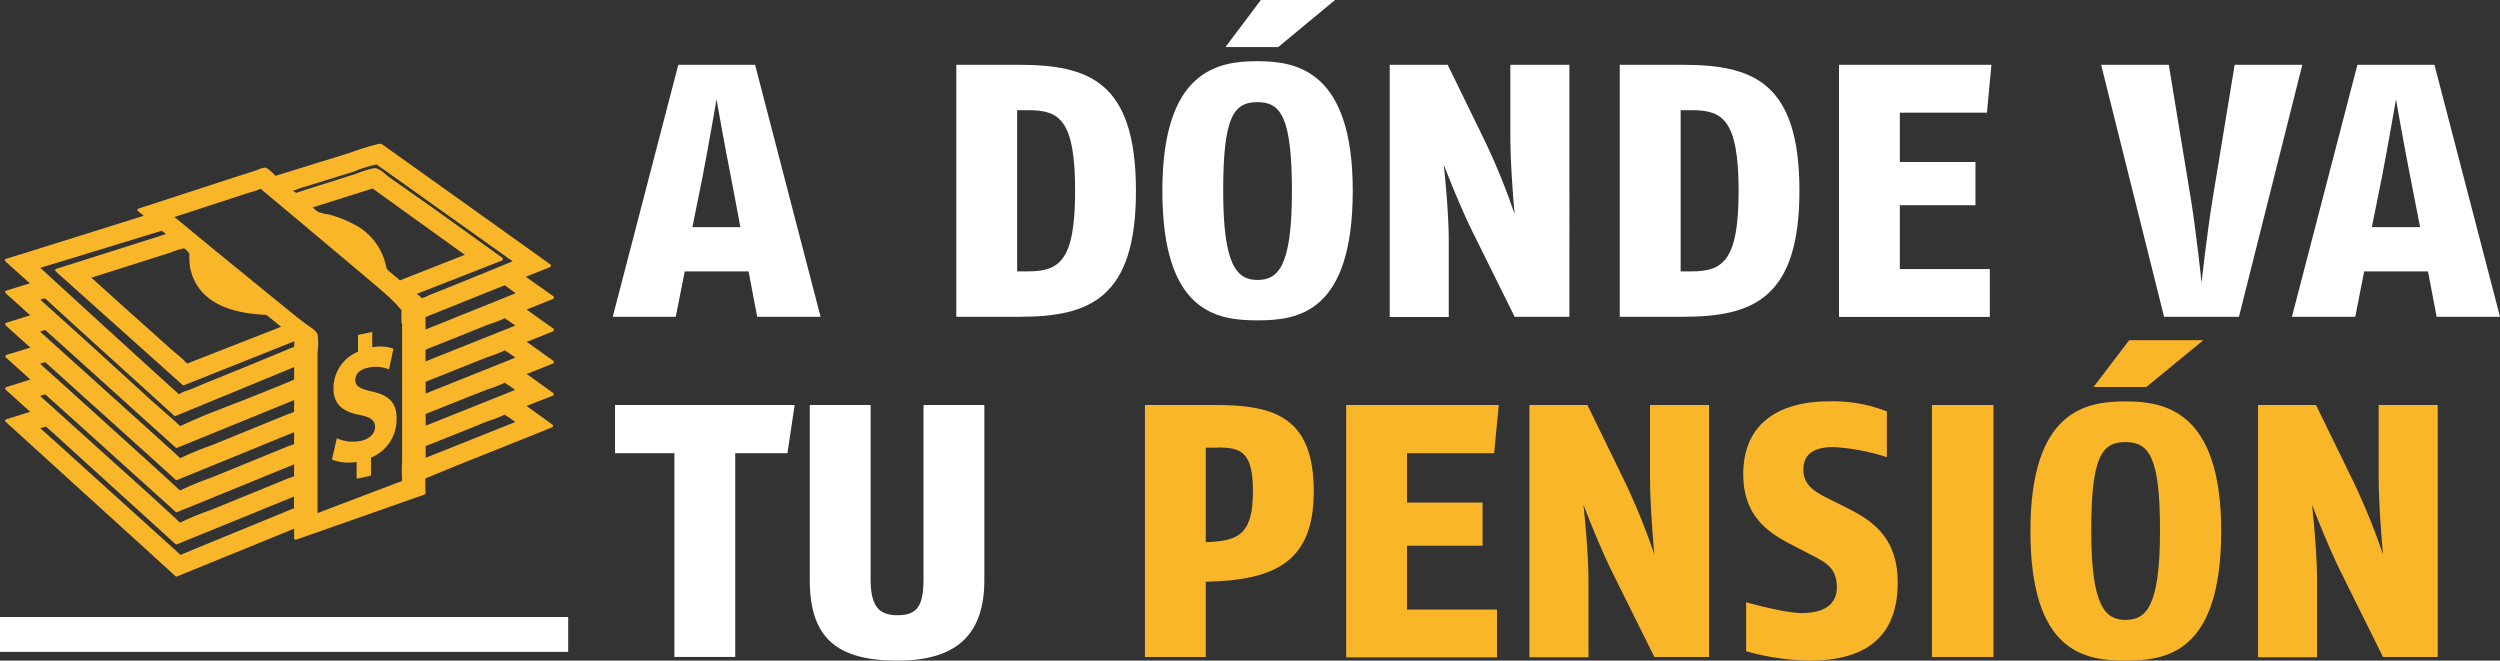 <svg xmlns="http://www.w3.org/2000/svg" viewBox="0 0 391.68 103.5"><rect x="0" y="0" width="391.68" height="103.5" fill="#333333" stroke="none"/><defs><style>.b6fe4bc2-a1a8-4320-a2f9-c5da365a40ef{fill:#fff;}.ad0fefba-f9e9-4e8f-95b0-56314ac21d27{fill:#f9b628;}</style></defs><g id="b47a2fa4-184c-470c-b5c3-862c57e4f728" data-name="Capa 2"><g id="af6a3a3c-a943-4b3c-a495-0a8c22974c1f" data-name="Capa 1"><path class="b6fe4bc2-a1a8-4320-a2f9-c5da365a40ef" d="M118.63,49.63l-1.35-7.11h-10l-1.41,7.11H96l10.27-39.48H118.3l10.26,39.48Zm-4.11-21.88c-.91-4.51-2.26-12.18-2.26-12.18s-1.3,7.55-2.2,12.18l-1.58,7.84H116Z"/><path class="b6fe4bc2-a1a8-4320-a2f9-c5da365a40ef" d="M159.75,49.63h-9.92V10.15h9.7c11,0,18.44,2.54,18.44,19.74C178,46.75,170.69,49.63,159.75,49.63Zm1.35-32.37h-1.74V42.52h1.58c5,0,7.5-1.52,7.5-12.63S166,17.26,161.1,17.26Z"/><path class="b6fe4bc2-a1a8-4320-a2f9-c5da365a40ef" d="M197,50.19c-6.38,0-14.89-1.24-14.89-20.3S191,9.59,197,9.59s14.94,1.35,14.94,20.3C211.92,49.12,203.24,50.19,197,50.19ZM197,16c-3.78,0-5.36,2.43-5.36,13.93,0,11.67,2.14,13.93,5.36,13.93s5.41-2,5.41-13.93C202.39,18.39,200.7,16,197,16Zm3.27-8.63H192L197.54,0h11.62Z"/><path class="b6fe4bc2-a1a8-4320-a2f9-c5da365a40ef" d="M237.3,49.63l-6.48-13.09c-2.2-4.39-4.63-10.77-4.63-10.77s.79,7,.79,12v11.9h-9.25V10.15h9.08l5.81,11.9a103.93,103.93,0,0,1,4.68,11.51s-.67-7.11-.67-12.35V10.15h9.25V49.63Z"/><path class="b6fe4bc2-a1a8-4320-a2f9-c5da365a40ef" d="M263.7,49.63h-9.93V10.15h9.71c11,0,18.44,2.54,18.44,19.74C281.92,46.75,274.64,49.63,263.7,49.63Zm1.35-32.37h-1.74V42.52h1.58c5,0,7.5-1.52,7.5-12.63S269.9,17.26,265.05,17.26Z"/><path class="b6fe4bc2-a1a8-4320-a2f9-c5da365a40ef" d="M311.3,17.65H297.65v7.73H309.5v6.77H297.65v10h14.1v7.5H288.12V10.15H312Z"/><path class="b6fe4bc2-a1a8-4320-a2f9-c5da365a40ef" d="M350.78,49.63H339.05l-9.86-39.48h10.6l3.44,20.92c.9,5.53,1.69,13.2,1.69,13.2s.85-7.67,1.75-13.2l3.44-20.92h10.6Z"/><path class="b6fe4bc2-a1a8-4320-a2f9-c5da365a40ef" d="M381.75,49.63l-1.35-7.11h-10L369,49.63h-9.92l10.26-39.48h12.07l10.27,39.48Zm-4.12-21.88c-.9-4.51-2.25-12.18-2.25-12.18s-1.3,7.55-2.2,12.18l-1.58,7.84h7.56Z"/><path class="b6fe4bc2-a1a8-4320-a2f9-c5da365a40ef" d="M123.37,71h-8.18v31.92h-9.53V71h-9.3V63.45H124.5Z"/><path class="b6fe4bc2-a1a8-4320-a2f9-c5da365a40ef" d="M140.58,103.5c-9.71,0-13.71-3.78-13.71-12.64V63.45h9.53V90.69c0,4,1.07,5.7,4.18,5.7s4.11-1.41,4.11-5.7V63.45h9.53V90.86C154.22,99.49,149.82,103.5,140.58,103.5Z"/><path class="ad0fefba-f9e9-4e8f-95b0-56314ac21d27" d="M188.91,91.14v11.79h-9.53V63.45h11.06c9.24,0,15.39,1.92,15.39,13.54C205.83,88,199.8,90.92,188.91,91.14Zm1.81-21h-1.81V84.94c5.13-.17,7.39-1.18,7.39-8C196.3,70.67,194.33,70.11,190.72,70.11Z"/><path class="ad0fefba-f9e9-4e8f-95b0-56314ac21d27" d="M234.09,71H220.44v7.73h11.84v6.77H220.44v10h14.1v7.5H210.91V63.45h23.91Z"/><path class="ad0fefba-f9e9-4e8f-95b0-56314ac21d27" d="M259.19,102.93,252.7,89.85c-2.2-4.4-4.62-10.77-4.62-10.77s.79,7,.79,12v11.9h-9.25V63.45h9.08l5.81,11.9a106.25,106.25,0,0,1,4.68,11.51s-.68-7.11-.68-12.35V63.45h9.25v39.48Z"/><path class="ad0fefba-f9e9-4e8f-95b0-56314ac21d27" d="M283.39,103.5a38.69,38.69,0,0,1-9.82-1.47V94.36s6,1.69,8.69,1.69,5.52-.79,5.52-4.06c0-3.1-1.86-3.95-4.28-5.19l-2.82-1.47c-3.5-1.8-7.56-4.39-7.56-11,0-9.31,7.45-11.45,13.37-11.45a23,23,0,0,1,9.13,1.58v7.16a34.27,34.27,0,0,0-8.29-1.58c-2.7,0-4.79.79-4.79,3.55,0,2.43,1.8,3.5,4.12,4.63l2.59,1.3c3.84,1.91,8.07,4.51,8.07,11.73C297.32,101.86,289.53,103.5,283.39,103.5Z"/><path class="ad0fefba-f9e9-4e8f-95b0-56314ac21d27" d="M302.68,102.93V63.45h9.64v39.48Z"/><path class="ad0fefba-f9e9-4e8f-95b0-56314ac21d27" d="M333,103.5c-6.37,0-14.89-1.25-14.89-20.31S327,62.89,333,62.89,348,64.24,348,83.19C348,102.42,339.28,103.5,333,103.5Zm0-34.24c-3.78,0-5.36,2.43-5.36,13.93,0,11.68,2.14,13.93,5.36,13.93s5.41-2,5.41-13.93C338.43,71.69,336.74,69.26,333,69.26Zm3.27-8.63H328l5.58-7.33H345.2Z"/><path class="ad0fefba-f9e9-4e8f-95b0-56314ac21d27" d="M373.35,102.93l-6.49-13.08c-2.2-4.4-4.63-10.77-4.63-10.77s.79,7,.79,12v11.9h-9.25V63.45h9.08l5.81,11.9a105.12,105.12,0,0,1,4.69,11.51s-.68-7.11-.68-12.35V63.45h9.25v39.48Z"/><rect class="b6fe4bc2-a1a8-4320-a2f9-c5da365a40ef" y="96.67" width="89.02" height="5.46"/><path class="ad0fefba-f9e9-4e8f-95b0-56314ac21d27" d="M82,48.43l4.52-1.82-4.62-3.3,4.19-1.69L59.59,22.76,43.13,27.82l2.24,1.89,13.69-4.23L80.84,41,66.1,47,66,47l-1.27-1,13.73-5.38L58.86,26.53l-12.57,4-.95-.79-2.25-1.9L41.52,26.5,21.79,33l1.26,1-22,6.8L5.19,44.5l-4.1,1.27,4.17,3.75L1.09,50.8l4.17,3.75L1.09,55.84l4.17,3.75L1.09,60.88l4.17,3.75L1.09,65.92,27.67,90.07l18.66-7.61V84.3l20.09-7.06V74.76l20-8L82,63.54l4.55-1.82L82,58.5l4.52-1.82L82,53.46l4.52-1.81ZM58.42,29.27,73.34,40,62.59,44.2l-2.28-1.92c-.74-6-6.69-8.09-10.49-8.8L48.54,32.4Zm-33,6.61,1.12.89L8.91,42.35,28.76,60.11l17.58-7v1.37L28,62.06,5.74,41.85ZM41.77,49l2.76,2.23-15.25,6L13.8,43.4l15-4.77,1.08.87C29.69,42.35,30.49,48.59,41.77,49ZM27.45,64.93l18.88-7.8v2.51L28.18,67.05,5.85,46.84l1.26-.41Zm.23,5,18.65-7.61v2.36L28.18,72.08,5.85,51.88l1.34-.43Zm0,5,18.65-7.62v2.37L28.18,77.12,5.85,56.92l1.34-.44Zm0,5,18.65-7.62v2.37L28.18,82.16,5.85,62l1.34-.44Zm.5,7.2L5.85,67l1.49-.43L27.64,85l18.69-7.61v2.37ZM63.25,50.5v25L49.5,80.74V52.36l-2.65-2.13L31.5,37.74l-2.23-1.87L28.21,35l-1.33-1.09L41,29.29l1.55,1.29,1,.81,2.25,1.89L60,45.23,62,47l1.25,1.47v2ZM81.31,51,66.42,57V54.62l12.72-5.1Zm-2.22-6.62L81.26,46,66.42,51.94V49.51Zm2.22,21.73L66.42,72.09V69.73l12.72-5.09Zm0-5-14.89,6V64.69L79.14,59.6Zm0-5L66.42,62V59.65l12.72-5.09Z"/><path class="ad0fefba-f9e9-4e8f-95b0-56314ac21d27" d="M82.09,48.67l4.52-1.82a.26.26,0,0,0,.06-.46L82,43.1l-.06.45,4.19-1.69a.25.25,0,0,0,.06-.46L69,29.12,60.41,23c-.47-.34-.62-.54-1.17-.44A45.13,45.13,0,0,0,54.64,24L43.07,27.58A.24.24,0,0,0,43,28c.63.54,1.72,1.94,2.56,1.94a5.23,5.23,0,0,0,1.31-.41l2.55-.78,6-1.86a17.61,17.61,0,0,1,3.66-1.13c.19,0-.24-.08-.09,0a1.19,1.19,0,0,1,.23.16,9.91,9.91,0,0,0,1,.71l3.74,2.66L74.08,36.5l6.63,4.72.06-.46-8.63,3.52-5,2a5.61,5.61,0,0,1-1,.42c-.14,0,.17.22-.16-.1s-.67-.54-1-.81l-.11.42,13.74-5.38a.26.26,0,0,0,.06-.46l-10.72-7.7L61,27.78c-.67-.48-1.6-1.53-2.44-1.43a15.8,15.8,0,0,0-2.81.89l-4.44,1.41-3.81,1.2-1,.33a1.21,1.21,0,0,1-.25.08c.32,0,0-.14-.26-.32l-2.6-2.2c-.5-.41-1.28-1.43-1.93-1.48a4.24,4.24,0,0,0-1.23.41l-3.14,1-15.37,5c-.16.05-.27.29-.11.41l1.26,1,.11-.42L3.8,39.67,1,40.53A.25.25,0,0,0,.9,41L5,44.68l.11-.42L1,45.52a.26.26,0,0,0-.11.42l4.17,3.75.11-.42L1,50.56A.26.26,0,0,0,.91,51l4.17,3.75.11-.42L1,55.6A.26.26,0,0,0,.91,56l4.17,3.75.11-.42L1,60.64a.26.26,0,0,0-.11.42l4.17,3.75.11-.42L1,65.68a.25.25,0,0,0-.11.41l23.3,21.17,3.29,3a.22.22,0,0,0,.24.06L46.4,82.7l-.32-.24V84.3a.26.26,0,0,0,.32.25l20.08-7.06a.27.27,0,0,0,.19-.25c0-.8-.08-1.64,0-2.44,0,.2-.31.23,0,.14s.32-.13.48-.19L71.4,73l12.06-4.82,3-1.22a.25.25,0,0,0,.06-.46L82.1,63.32l-.06.46L86.58,62a.25.25,0,0,0,.06-.45l-4.5-3.23-.06.46,4.52-1.81a.26.26,0,0,0,.06-.46l-4.51-3.22-.06.45,4.52-1.81a.26.26,0,0,0,.06-.46l-4.52-3.22c-.26-.19-.51.25-.25.43l4.51,3.22.06-.46L82,53.22a.26.26,0,0,0-.06.46l4.52,3.22.06-.46-4.53,1.82a.26.26,0,0,0-.06.46l4.51,3.22.06-.46L81.9,63.3a.25.25,0,0,0-.06.45L86.31,67l.06-.46-17.47,7-2.55,1a.28.28,0,0,0-.18.24c0,.81.08,1.66,0,2.45,0-.2.31-.22,0-.15a3.71,3.71,0,0,0-.47.16l-4.34,1.53L49.32,83l-3.06,1.07.32.24V82.46a.25.25,0,0,0-.32-.24L35.78,86.5,29.3,89.14c-.51.21-1.05.4-1.56.64-.11,0,.16.27-.09-.06A19.11,19.11,0,0,0,25,87.3L20.21,83,8.49,72.3,1.26,65.74l-.11.42,4.18-1.29a.26.26,0,0,0,.11-.42L1.26,60.7l-.11.42,4.18-1.29a.26.26,0,0,0,.11-.42L1.26,55.66l-.11.42,4.18-1.29a.25.25,0,0,0,.11-.41L1.26,50.63,1.15,51l4.18-1.28a.26.26,0,0,0,.11-.42L1.26,45.59,1.15,46l4.11-1.27a.26.26,0,0,0,.11-.42L1.25,40.6,1.14,41l19.18-5.93,2.8-.86c.16,0,.26-.3.11-.42l-1.27-1-.11.42L35,28.91c2.06-.68,4.2-1.23,6.21-2a1.34,1.34,0,0,1,.4-.13c-.35,0-.09,0,.11.23s.67.56,1,.84l2.39,2c.45.37.83.91,1.41.88a12,12,0,0,0,2.57-.82l8.24-2.61c.39-.12.79-.23,1.18-.37.24-.09.54-.07.26-.16a5.28,5.28,0,0,1,1.1.79l6,4.31,12.52,9,.06-.46L64.68,45.77c-.16.06-.27.29-.11.42.37.3,1,1.07,1.51,1.08A2.14,2.14,0,0,0,66.8,47l4.91-2,9.19-3.74a.25.25,0,0,0,.06-.46L65.44,29.73l-4.15-3a9.45,9.45,0,0,0-2-1.46c-.52-.17-1.28.25-1.8.41l-5.53,1.71-5.82,1.8-.63.19c-.3.1.17.2-.08,0-.68-.6-1.38-1.17-2.07-1.76l-.11.42,9.76-3,5.58-1.72A4.9,4.9,0,0,1,59.63,23c-.31,0,0,.07.19.23,2.43,2,5.19,3.69,7.75,5.51L79,36.86l7,5,.06-.45-4.19,1.69a.26.26,0,0,0-.06.46l4.63,3.3,0-.46L82,48.19C81.66,48.3,81.79,48.79,82.09,48.67Z"/><path class="ad0fefba-f9e9-4e8f-95b0-56314ac21d27" d="M58.3,29.48,73.21,40.2l.06-.45-10,3.93a4.86,4.86,0,0,1-.63.25c-.17,0,0,0,.14.07-.14,0-.29-.24-.41-.34L61.08,42.6c-.58-.48-.53-.63-.71-1.38a9.56,9.56,0,0,0-4.88-6.06,17.62,17.62,0,0,0-4-1.56,9.24,9.24,0,0,1-1.63-.39,7.84,7.84,0,0,1-1.18-1l-.11.42,9.89-3.13c.31-.1.18-.58-.13-.49l-9.89,3.14a.24.24,0,0,0-.11.41,8.43,8.43,0,0,0,1.26,1.06,8.36,8.36,0,0,0,1.77.46,14.79,14.79,0,0,1,5.36,2.5A8.8,8.8,0,0,1,58.92,39,15.11,15.11,0,0,1,60,42.18c.32.87,1.65,1.59,2.37,2.2a.26.26,0,0,0,.24.06l10.76-4.21a.26.26,0,0,0,.06-.46L58.55,29.05C58.29,28.86,58,29.29,58.3,29.48Z"/><path class="ad0fefba-f9e9-4e8f-95b0-56314ac21d27" d="M25.23,36.05l1.11.9.11-.42L8.84,42.11a.24.24,0,0,0-.11.41L26.08,58.05l2.5,2.23a.25.25,0,0,0,.25.07l17.58-7-.32-.24c0,.41,0,.81,0,1.22,0,.07.33-.14,0,0s-1,.4-1.44.59l-5.73,2.37L32.25,60l-2.59,1.08a6.66,6.66,0,0,0-1.53.63c-.29.22,0,.2-.12.05s-.57-.53-.86-.79L23.54,57.7,13,48.09l-7-6.42-.11.42,19.66-6c.31-.1.18-.58-.13-.48l-19.67,6a.26.26,0,0,0-.11.42L25,59.71l2.77,2.52a.25.25,0,0,0,.25.07L46.4,54.7a.26.26,0,0,0,.18-.24c0-.45,0-.91,0-1.37a.24.24,0,0,0-.31-.24L38.41,56l-6,2.38-2.19.87a6.35,6.35,0,0,0-1.35.54c-.28.21.07.19-.08,0l-.75-.66-3.2-2.87-9.51-8.51L9.08,42.17,9,42.59,26.58,37a.25.25,0,0,0,.11-.42l-1.11-.89C25.33,35.5,25,35.85,25.23,36.05Z"/><path class="ad0fefba-f9e9-4e8f-95b0-56314ac21d27" d="M41.59,49.22l2.76,2.23.11-.42L29.83,56.76a3.51,3.51,0,0,1-.61.24c.32,0,.16,0-.11-.24-.67-.73-1.51-1.35-2.25-2l-7.61-6.81L14,43.22l-.11.42,12.9-4.09a11.72,11.72,0,0,1,2.06-.65c.17,0-.08,0-.13-.06a2.53,2.53,0,0,1,.67.55c.39.36.26.36.27,1a8,8,0,0,0,1.83,5.16c2.49,2.92,6.68,3.62,10.3,3.79.32,0,.32-.48,0-.5C38.23,48.63,34.05,48,31.7,45a7.06,7.06,0,0,1-1.37-2.93,7.24,7.24,0,0,1-.18-1.31,6.78,6.78,0,0,0,0-1.19,2.15,2.15,0,0,0-1.39-1.16,5.24,5.24,0,0,0-1.56.49L19.6,41.3l-5.87,1.86a.25.25,0,0,0-.11.41L29.1,57.42a.22.22,0,0,0,.24.06l15.26-6c.15-.06.27-.29.11-.42l-2.77-2.22C41.7,48.67,41.34,49,41.59,49.22Z"/><path class="ad0fefba-f9e9-4e8f-95b0-56314ac21d27" d="M27.51,65.17,46.4,57.38l-.32-.25v1.93c0,.09,0,.72.09.44s0,0-.12,0a2.56,2.56,0,0,0-.64.27L40.14,61.9c-3.83,1.56-7.84,2.93-11.58,4.72a2.71,2.71,0,0,1-.39.17c-.14,0,.31.15.13,0a6.49,6.49,0,0,1-.73-.66L24,63,13.29,53.24,6,46.67l-.11.42.63-.21c.17-.06.78-.14.38-.27.08,0,.16.15.22.2.41.33.79.72,1.19,1.08L13,52.17,24.53,62.62l2.74,2.49c.24.22.59-.14.35-.35L9.83,48.57,7.28,46.26A.24.24,0,0,0,7,46.19l-1.25.41a.25.25,0,0,0-.11.42L25.22,64.7,28,67.22a.24.24,0,0,0,.24.07L46.4,59.88a.27.27,0,0,0,.18-.24V57.13a.26.26,0,0,0-.32-.24l-18.88,7.8C27.09,64.81,27.21,65.3,27.51,65.17Z"/><path class="ad0fefba-f9e9-4e8f-95b0-56314ac21d27" d="M27.74,70.16,46.4,62.55l-.32-.24v1.18a5,5,0,0,0,0,.77c.06.34-.16.44.18.18a5.08,5.08,0,0,1-1,.39L39.92,67l-6.86,2.8a49.19,49.19,0,0,0-4.57,1.87,2,2,0,0,1-.34.14c-.06,0,.33.16.14,0a9.86,9.86,0,0,1-.76-.69L24,67.93,13.2,58.2,6,51.71l-.11.41a6.27,6.27,0,0,1,1.29-.42c-.22,0-.22-.12,0,.08.38.36.78.71,1.18,1.06l4.74,4.28,11.6,10.46L27.5,70.1c.24.21.59-.14.35-.36L9.91,53.56,7.37,51.27a.28.28,0,0,0-.24-.07l-1.34.44a.25.25,0,0,0-.11.42L25.22,69.74,28,72.26a.24.24,0,0,0,.24.06L46.4,64.91a.26.26,0,0,0,.18-.24V62.31a.25.25,0,0,0-.32-.24L27.61,69.68C27.32,69.8,27.45,70.28,27.74,70.16Z"/><path class="ad0fefba-f9e9-4e8f-95b0-56314ac21d27" d="M27.74,75.2,46.4,67.58l-.32-.24v1.19a5,5,0,0,0,0,.77c.06.34-.16.44.18.17a4,4,0,0,1-1,.39l-5.38,2.2-6.86,2.8a49.19,49.19,0,0,0-4.57,1.87,2,2,0,0,1-.34.14c-.06,0,.33.15.14,0a9.86,9.86,0,0,1-.76-.69L24,73,13.2,63.23,6,56.74l-.11.42a5.72,5.72,0,0,1,1.29-.42c-.22,0-.22-.12,0,.08.38.36.78.71,1.18,1.06l4.74,4.28,11.6,10.45,2.79,2.53c.24.21.59-.14.35-.36L9.91,58.59,7.37,56.31a.25.25,0,0,0-.24-.07l-1.34.44a.25.25,0,0,0-.11.42L25.22,74.77,28,77.3a.24.24,0,0,0,.24.06L46.4,70a.26.26,0,0,0,.18-.24V67.34a.26.26,0,0,0-.32-.24L27.61,74.72C27.32,74.84,27.45,75.32,27.74,75.2Z"/><path class="ad0fefba-f9e9-4e8f-95b0-56314ac21d27" d="M27.74,80.24,46.4,72.62l-.32-.24v1.19a4.82,4.82,0,0,0,0,.76c.06.35-.16.45.18.18a4,4,0,0,1-1,.39l-5.38,2.2-6.86,2.8a46.58,46.58,0,0,0-4.57,1.87,1.4,1.4,0,0,1-.34.13c-.06,0,.33.16.14,0a9.86,9.86,0,0,1-.76-.69L24,78,13.2,68.27,6,61.78l-.11.42a5.26,5.26,0,0,1,1.29-.42c-.22,0-.22-.12,0,.07.38.37.78.71,1.18,1.07l4.74,4.27,11.6,10.46,2.79,2.52c.24.22.59-.13.35-.35L9.91,63.63,7.37,61.34a.27.27,0,0,0-.24-.06l-1.34.44a.24.24,0,0,0-.11.41L25.22,79.81,28,82.34a.26.26,0,0,0,.24.06L46.4,75a.26.26,0,0,0,.18-.24V72.38a.26.26,0,0,0-.32-.24L27.61,79.76C27.32,79.88,27.45,80.36,27.74,80.24Z"/><path class="ad0fefba-f9e9-4e8f-95b0-56314ac21d27" d="M28.36,87,8.82,69.34,6,66.82l-.11.42c.44-.13.88-.31,1.33-.4.18,0-.22-.2,0,0s.74.68,1.12,1l4.67,4.25L24.66,82.66l2.8,2.55a.25.25,0,0,0,.25.07L46.4,77.66l-.32-.24c0,.74-.06,1.51,0,2.25,0,.18.31-.18.09-.08l-.39.15-3.85,1.58L31,85.8,28.12,87c-.3.12-.17.61.13.49L46.4,80a.26.26,0,0,0,.18-.24V77.42a.25.25,0,0,0-.32-.24C40.08,79.7,34,82.48,27.67,84.76c0,0,.19.23-.09-.12a9.09,9.09,0,0,0-1-.93l-3.92-3.57L12.29,70.73l-4-3.67c-.2-.18-.48-.56-.73-.66-.49-.21-1.23.2-1.74.35a.25.25,0,0,0-.11.42L25.22,84.85,28,87.37C28.25,87.59,28.6,87.24,28.36,87Z"/><path class="ad0fefba-f9e9-4e8f-95b0-56314ac21d27" d="M63,50.5V72.29a20.85,20.85,0,0,0,0,2.85c0,.42-.16.34.17.14a4.64,4.64,0,0,1-.78.3l-4.14,1.57L49.44,80.5l.31.24V55.15a10,10,0,0,0,0-2.79c-.29-.7-1.53-1.35-2.11-1.82l-1-.76-11.06-9c-2.87-2.33-5.71-4.71-8.58-7.05l-.11.41,9.39-3.06,2.73-.89a10.92,10.92,0,0,0,1.7-.56.84.84,0,0,1,.28-.09c-.32,0-.13,0,0,.17a5.55,5.55,0,0,0,.58.49l1.65,1.38q7.56,6.33,15.1,12.68c.84.71,1.66,1.41,2.47,2.14a19.33,19.33,0,0,1,1.79,1.83c.4.47.34.23.32.8s0,1,0,1.48a.25.25,0,0,0,.25.25h0a.25.25,0,0,0,0-.5h0l.25.25a6.54,6.54,0,0,0,0-2.12,6.16,6.16,0,0,0-1.32-1.53c-.76-.78-1.63-1.48-2.46-2.18l-9-7.56-6.51-5.47L42.69,30.4c-.42-.35-1.09-1.22-1.62-1.34-.25-.06-.57.12-.81.2L38.1,30,26.81,33.65a.26.26,0,0,0-.11.42q9.36,7.65,18.71,15.31l3.06,2.47a8.06,8.06,0,0,1,.66.53c.23.24.09,0,.12.12a4.74,4.74,0,0,1,0,1.19V80.74a.25.25,0,0,0,.32.24l13.74-5.22a.26.26,0,0,0,.19-.24v-25A.25.25,0,0,0,63,50.5Z"/><path class="ad0fefba-f9e9-4e8f-95b0-56314ac21d27" d="M81.25,50.8,68.23,56l-1.88.75.32.24V54.62l-.19.24,5.67-2.27,4.24-1.7a22,22,0,0,0,2.62-1,.73.73,0,0,1,.19-.07c-.2,0-.18-.09-.06.06a2,2,0,0,0,.38.27l1.67,1.15c.26.19.51-.25.25-.43l-1.44-1c-.26-.18-.61-.56-1-.53a2.87,2.87,0,0,0-.64.26L77,50.12,68.6,53.47l-2.25.9a.28.28,0,0,0-.18.25V57a.25.25,0,0,0,.31.24L79.5,52l1.88-.75C81.67,51.16,81.55,50.68,81.25,50.8Z"/><path class="ad0fefba-f9e9-4e8f-95b0-56314ac21d27" d="M79,44.63l2.17,1.58.06-.45L68.22,51l-1.87.75.32.24V49.51l-.19.24L77.55,45.3l1.61-.64c.29-.12.16-.61-.14-.49L68,48.62l-1.61.65a.26.26,0,0,0-.18.24v2.43c0,.15.16.31.31.25l13-5.2,1.88-.75a.26.26,0,0,0,.06-.46L79.22,44.2C79,44,78.71,44.44,79,44.63Z"/><path class="ad0fefba-f9e9-4e8f-95b0-56314ac21d27" d="M81.25,65.91l-13,5.19-1.88.75.32.24V69.73l-.19.24,5.67-2.27L76.39,66A20.51,20.51,0,0,0,79,65a.73.73,0,0,1,.19-.07c-.2.05-.18-.09-.06.06a2,2,0,0,0,.38.27l1.67,1.15c.26.19.51-.24.25-.43l-1.44-1c-.26-.18-.61-.56-1-.53a3.44,3.44,0,0,0-.64.26L77,65.23,68.6,68.59l-2.25.9a.26.26,0,0,0-.18.24v2.36c0,.15.16.31.31.25l13-5.2,1.88-.75C81.67,66.27,81.55,65.79,81.25,65.91Z"/><path class="ad0fefba-f9e9-4e8f-95b0-56314ac21d27" d="M81.25,60.87l-13,5.2-1.88.75.32.24V64.69l-.19.24,5.67-2.27L76.39,61a22,22,0,0,0,2.62-1,.77.77,0,0,1,.19-.08c-.2,0-.18-.09-.06.06a2,2,0,0,0,.38.27l1.67,1.16c.26.18.51-.25.25-.43l-1.44-1c-.26-.18-.61-.55-1-.52a2.82,2.82,0,0,0-.64.25L77,60.2,68.6,63.55l-2.25.9a.26.26,0,0,0-.18.24v2.37c0,.14.16.3.31.24l13-5.2,1.88-.75C81.67,61.24,81.55,60.75,81.25,60.87Z"/><path class="ad0fefba-f9e9-4e8f-95b0-56314ac21d27" d="M81.25,55.83l-13,5.2-1.88.75.32.24V59.65l-.19.24,5.67-2.27,4.24-1.69a22,22,0,0,0,2.62-1l.19-.08c-.2.05-.18-.09-.06.07a2.55,2.55,0,0,0,.38.26l1.67,1.16c.26.18.51-.25.25-.43l-1.44-1c-.26-.18-.61-.55-1-.52a2.82,2.82,0,0,0-.64.25L77,55.16,68.6,58.51l-2.25.9a.26.26,0,0,0-.18.24V62a.25.25,0,0,0,.31.24l13-5.19,1.88-.75C81.67,56.2,81.55,55.71,81.25,55.83Z"/><path class="ad0fefba-f9e9-4e8f-95b0-56314ac21d27" d="M58.42,61.37c-2-.44-2.75-.88-2.75-1.76s.48-1.68,2-2a5.42,5.42,0,0,1,3.28.27l.69-3.26a6.4,6.4,0,0,0-3.32-.21V52l-2.23.48v2.62a6.21,6.21,0,0,0-3.85,5.73c0,2.67,1.65,3.7,4.09,4.18,1.7.33,2.43.83,2.43,1.88s-.89,1.9-2.22,2.18a6.16,6.16,0,0,1-3.77-.41L52,72a7.25,7.25,0,0,0,3.87.37V75l2.26-.48V71.69a6.41,6.41,0,0,0,4-5.93C62.19,63.25,61.13,62,58.42,61.37Z"/></g></g></svg>